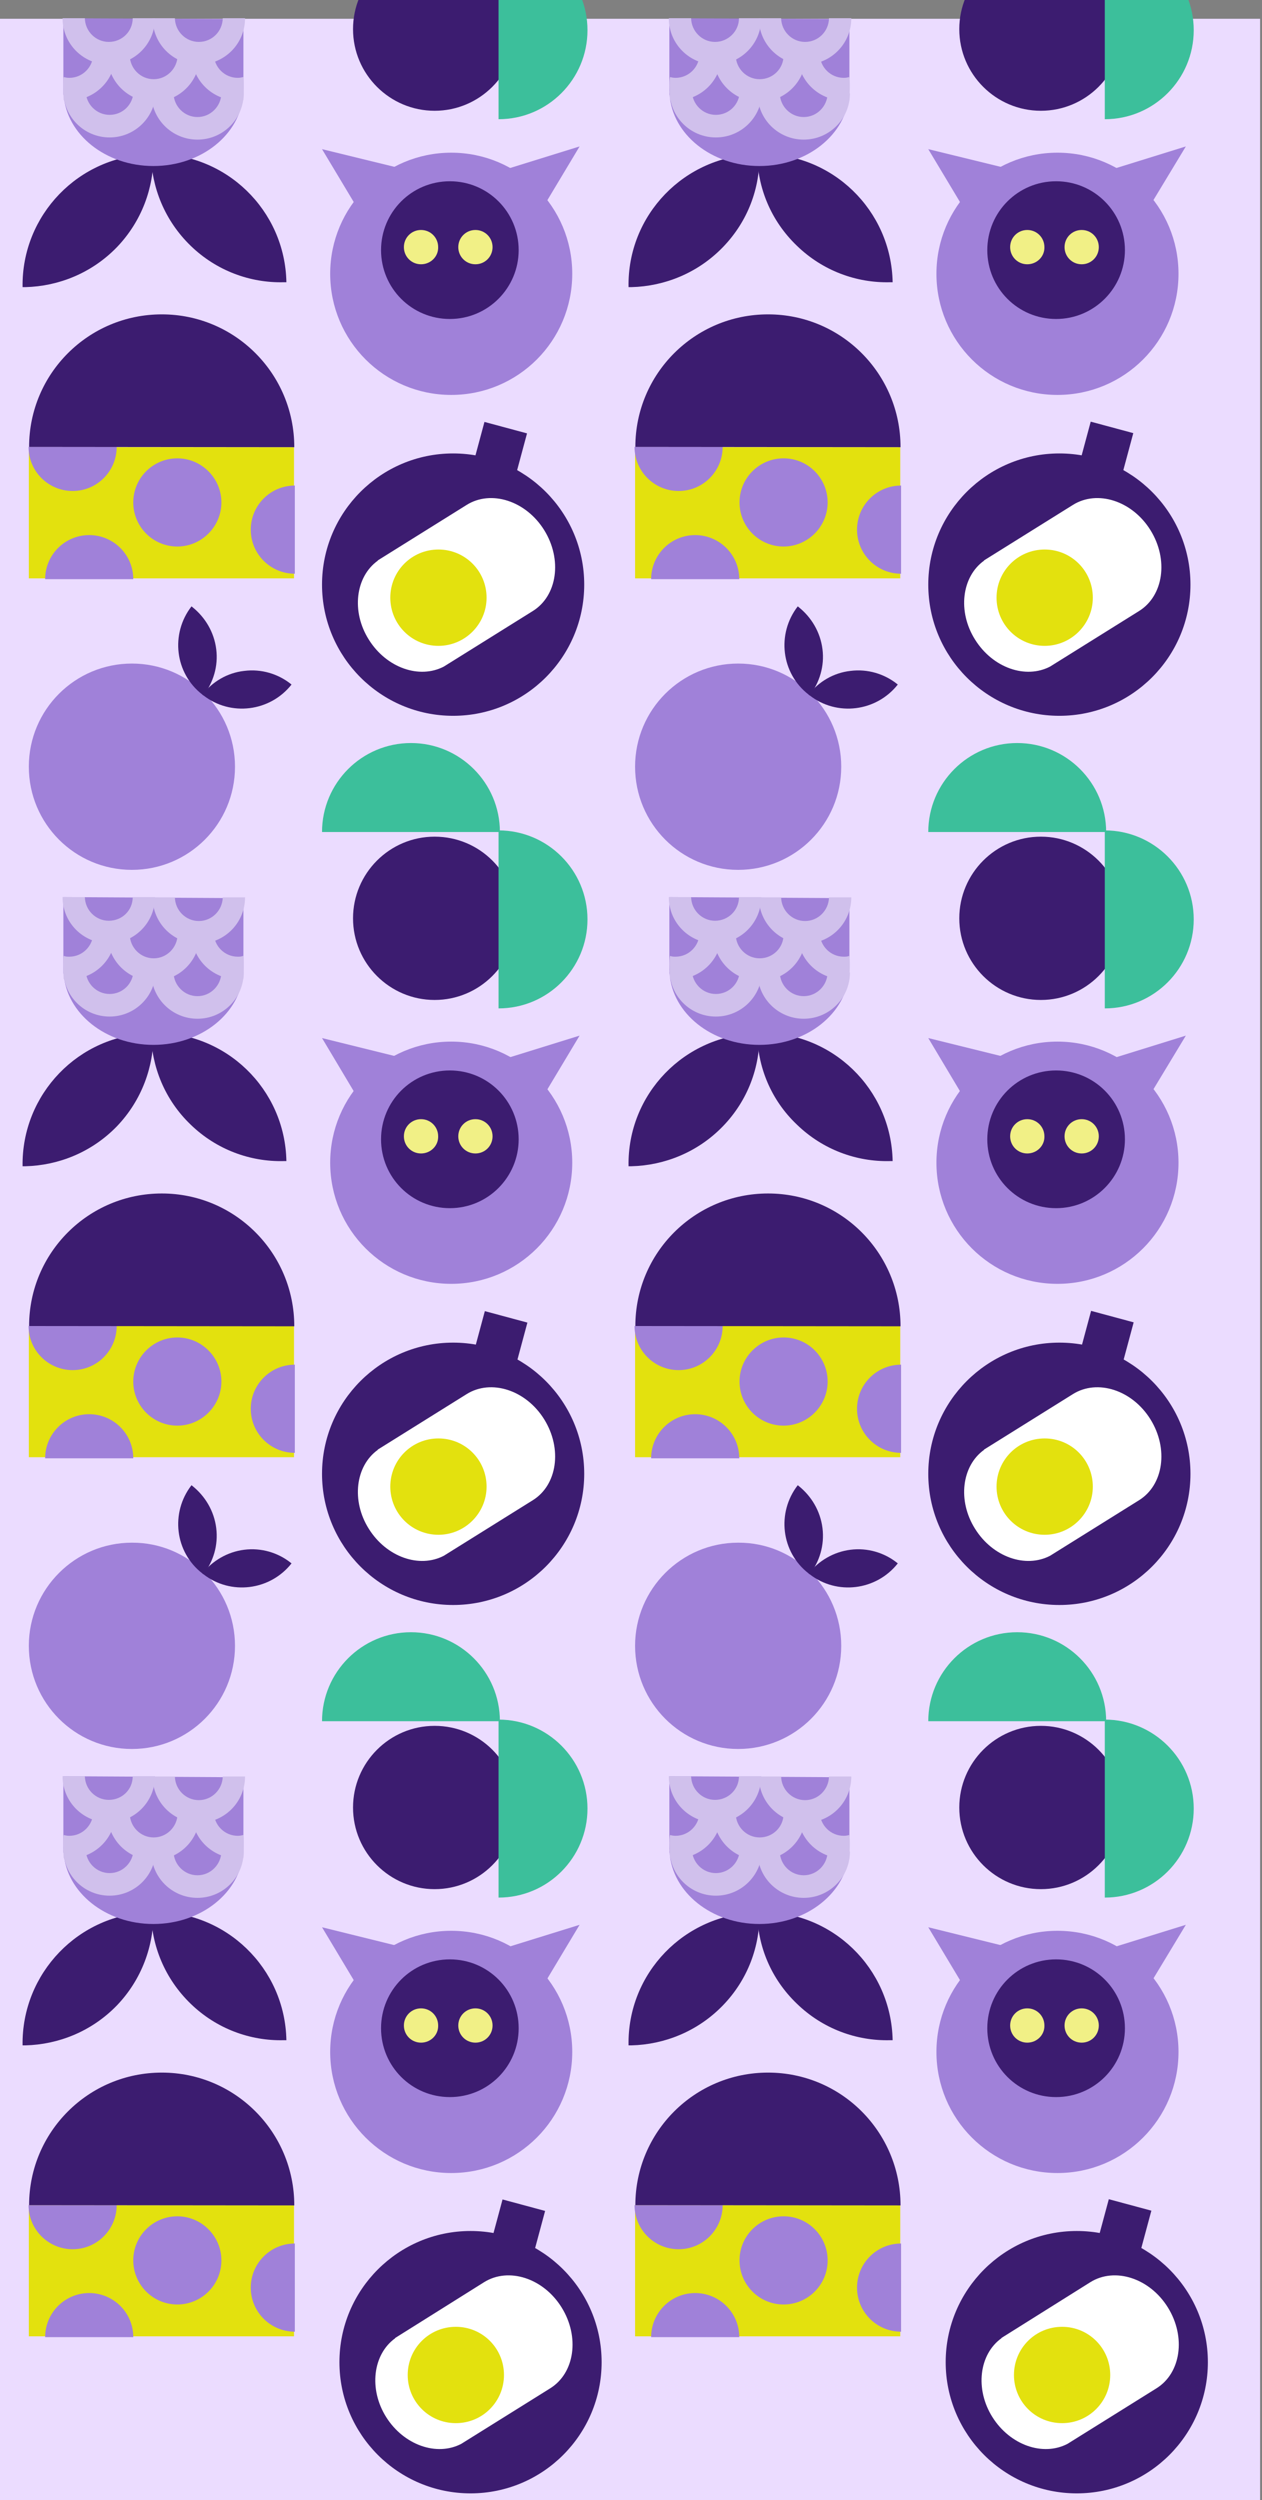 <?xml version="1.0" encoding="utf-8"?>
<!-- Generator: Adobe Illustrator 27.3.1, SVG Export Plug-In . SVG Version: 6.00 Build 0)  -->
<svg version="1.1" id="Ebene_1" xmlns="http://www.w3.org/2000/svg" xmlns:xlink="http://www.w3.org/1999/xlink" x="0px" y="0px"
	 width="464px" height="918.6px" viewBox="0 0 464 918.6" style="enable-background:new 0 0 464 918.6;" xml:space="preserve">
<rect x="0" y="0" width="464" height="918.6" fill="#808080" stroke="none"/>
<style type="text/css">
	.st0{fill:#EBDCFF;}
	.st1{clip-path:url(#SVGID_00000141446772176085243800000016611626088266665600_);fill:#A081D9;}
	.st2{clip-path:url(#SVGID_00000141446772176085243800000016611626088266665600_);fill:#006B54;}
	.st3{clip-path:url(#SVGID_00000141446772176085243800000016611626088266665600_);fill:#3C1C70;}
	.st4{fill:#E3E10E;}
	.st5{clip-path:url(#SVGID_00000070099651344955671850000009555293450694088121_);fill:#A081D9;}
	.st6{clip-path:url(#SVGID_00000070099651344955671850000009555293450694088121_);fill:#3C1C70;}
	.st7{clip-path:url(#SVGID_00000125584038505445407560000011325337186728685748_);fill:#A081D9;}
	.st8{clip-path:url(#SVGID_00000125584038505445407560000011325337186728685748_);fill:#3C1C70;}
	.st9{clip-path:url(#SVGID_00000124845962783193169470000000720094779866935952_);fill:#A081D9;}
	.st10{clip-path:url(#SVGID_00000124845962783193169470000000720094779866935952_);fill:#3C1C70;}
	.st11{clip-path:url(#SVGID_00000124845962783193169470000000720094779866935952_);fill:#D0C0EC;}
	.st12{clip-path:url(#SVGID_00000124845962783193169470000000720094779866935952_);fill:#006B54;}
	.st13{clip-path:url(#SVGID_00000162333400693292841650000014157222873092289674_);fill:#A081D9;}
	.st14{clip-path:url(#SVGID_00000162333400693292841650000014157222873092289674_);fill:#3C1C70;}
	.st15{clip-path:url(#SVGID_00000035523835936252624400000003059259804504612524_);fill:#A081D9;}
	.st16{clip-path:url(#SVGID_00000035523835936252624400000003059259804504612524_);fill:#3C1C70;}
	.st17{clip-path:url(#SVGID_00000173858975474877030210000002609326774432321458_);fill:#A081D9;}
	.st18{clip-path:url(#SVGID_00000173858975474877030210000002609326774432321458_);fill:#3C1C70;}
	.st19{clip-path:url(#SVGID_00000173858975474877030210000002609326774432321458_);fill:#D0C0EC;}
	.st20{clip-path:url(#SVGID_00000173858975474877030210000002609326774432321458_);fill:#3CBF9B;}
	.st21{clip-path:url(#SVGID_00000173858975474877030210000002609326774432321458_);fill:#FFFFFF;}
	.st22{clip-path:url(#SVGID_00000173858975474877030210000002609326774432321458_);fill:#E3E10E;}
	.st23{fill:#3C1C70;}
	.st24{clip-path:url(#SVGID_00000108287705866629038090000005505654652739878802_);fill:#3C1C70;}
	.st25{clip-path:url(#SVGID_00000108287705866629038090000005505654652739878802_);fill:#FFFFFF;}
	.st26{clip-path:url(#SVGID_00000108287705866629038090000005505654652739878802_);fill:#E3E10E;}
	.st27{fill:#A081D9;}
	.st28{clip-path:url(#SVGID_00000144320575917503540150000015897201395213416871_);fill:#A081D9;}
	.st29{clip-path:url(#SVGID_00000144320575917503540150000015897201395213416871_);fill:#3C1C70;}
	.st30{clip-path:url(#SVGID_00000144320575917503540150000015897201395213416871_);fill:#F1F086;}
	.st31{clip-path:url(#SVGID_00000137115025117839603550000000111993458762485915_);fill:#A081D9;}
	.st32{clip-path:url(#SVGID_00000137115025117839603550000000111993458762485915_);fill:#3C1C70;}
	.st33{clip-path:url(#SVGID_00000137115025117839603550000000111993458762485915_);fill:#F1F086;}
	.st34{clip-path:url(#SVGID_00000057843404532986052530000012945820004436986299_);fill:#A081D9;}
	.st35{clip-path:url(#SVGID_00000057843404532986052530000012945820004436986299_);fill:#3C1C70;}
	.st36{clip-path:url(#SVGID_00000057843404532986052530000012945820004436986299_);fill:#F1F086;}
	.st37{clip-path:url(#SVGID_00000057843404532986052530000012945820004436986299_);fill:#FFFFFF;}
	.st38{clip-path:url(#SVGID_00000057843404532986052530000012945820004436986299_);fill:#E3E10E;}
	.st39{clip-path:url(#SVGID_00000142144792570020818610000012363500199609908399_);fill:#3C1C70;}
	.st40{clip-path:url(#SVGID_00000142144792570020818610000012363500199609908399_);fill:#3CBF9B;}
	.st41{clip-path:url(#SVGID_00000142144792570020818610000012363500199609908399_);fill:#FFFFFF;}
	.st42{clip-path:url(#SVGID_00000142144792570020818610000012363500199609908399_);fill:#E3E10E;}
	.st43{clip-path:url(#SVGID_00000132055109849377401880000014563907778398295480_);fill:#3C1C70;}
	.st44{clip-path:url(#SVGID_00000132055109849377401880000014563907778398295480_);fill:#FFFFFF;}
	.st45{clip-path:url(#SVGID_00000132055109849377401880000014563907778398295480_);fill:#E3E10E;}
	.st46{clip-path:url(#SVGID_00000108994492528321818710000001380164192888126609_);fill:#A081D9;}
	.st47{clip-path:url(#SVGID_00000108994492528321818710000001380164192888126609_);fill:#3C1C70;}
	.st48{clip-path:url(#SVGID_00000108994492528321818710000001380164192888126609_);fill:#F1F086;}
	.st49{clip-path:url(#SVGID_00000059273247837586929470000012471416265425378187_);fill:#A081D9;}
	.st50{clip-path:url(#SVGID_00000059273247837586929470000012471416265425378187_);fill:#3C1C70;}
	.st51{clip-path:url(#SVGID_00000059273247837586929470000012471416265425378187_);fill:#F1F086;}
	.st52{clip-path:url(#SVGID_00000056386308592219074460000011887063712609501597_);fill:#A081D9;}
	.st53{clip-path:url(#SVGID_00000056386308592219074460000011887063712609501597_);fill:#3C1C70;}
	.st54{clip-path:url(#SVGID_00000056386308592219074460000011887063712609501597_);fill:#F1F086;}
	.st55{clip-path:url(#SVGID_00000056386308592219074460000011887063712609501597_);fill:#FFFFFF;}
	.st56{clip-path:url(#SVGID_00000056386308592219074460000011887063712609501597_);fill:#E3E10E;}
</style>
<rect x="-0.7" y="6.9" class="st0" width="464" height="914.6"/>
<g>
	<defs>
		<rect id="SVGID_1_" x="-0.7" y="-53.7" width="464" height="975.2"/>
	</defs>
	<clipPath id="SVGID_00000134968832749507944050000013567553626018526896_">
		<use xlink:href="#SVGID_1_"  style="overflow:visible;"/>
	</clipPath>
	<path style="clip-path:url(#SVGID_00000134968832749507944050000013567553626018526896_);fill:#A081D9;" d="M86.4,281.7
		c0,21-17,37.9-37.9,37.9c-21,0-37.9-17-37.9-37.9c0-21,17-37.9,37.9-37.9C69.4,243.8,86.4,260.7,86.4,281.7"/>
	<path style="clip-path:url(#SVGID_00000134968832749507944050000013567553626018526896_);fill:#006B54;" d="M70.4,222.8
		C70.4,222.8,70.4,222.8,70.4,222.8c0.1,0.1,0.2,0.2,0.4,0.3L70.4,222.8z"/>
	<path style="clip-path:url(#SVGID_00000134968832749507944050000013567553626018526896_);fill:#3C1C70;" d="M79.5,238.5
		c-0.8-6.3-4.1-11.7-8.7-15.4l0,0c-0.1-0.1-0.2-0.2-0.4-0.3c-7.8,10.1-6.1,24.6,4,32.4c0.1,0.1,0.2,0.2,0.4,0.3
		C78.4,250.8,80.3,244.8,79.5,238.5z"/>
	<path style="clip-path:url(#SVGID_00000134968832749507944050000013567553626018526896_);fill:#3C1C70;" d="M89.8,246.5
		c6.3-0.8,12.4,1.1,17,4.7l0,0c0.1,0.1,0.2,0.2,0.4,0.3c-7.9,10-22.4,11.8-32.4,4c-0.1-0.1-0.2-0.2-0.4-0.3
		C78.1,250.5,83.5,247.2,89.8,246.5z"/>
	<path style="clip-path:url(#SVGID_00000134968832749507944050000013567553626018526896_);fill:#A081D9;" d="M86.4,604.7
		c0,21-17,37.9-37.9,37.9c-21,0-37.9-17-37.9-37.9s17-37.9,37.9-37.9C69.4,566.7,86.4,583.7,86.4,604.7"/>
	<path style="clip-path:url(#SVGID_00000134968832749507944050000013567553626018526896_);fill:#006B54;" d="M70.4,545.8
		C70.4,545.8,70.4,545.8,70.4,545.8c0.1,0.1,0.2,0.2,0.4,0.3L70.4,545.8z"/>
	<path style="clip-path:url(#SVGID_00000134968832749507944050000013567553626018526896_);fill:#3C1C70;" d="M79.5,561.4
		c-0.8-6.3-4.1-11.7-8.7-15.4l0,0c-0.1-0.1-0.2-0.2-0.4-0.3c-7.8,10.1-6.1,24.6,4,32.4c0.1,0.1,0.2,0.2,0.4,0.3
		C78.4,573.8,80.3,567.8,79.5,561.4z"/>
	<path style="clip-path:url(#SVGID_00000134968832749507944050000013567553626018526896_);fill:#3C1C70;" d="M89.8,569.4
		c6.3-0.8,12.4,1.1,17,4.7l0,0c0.1,0.1,0.2,0.2,0.4,0.3c-7.9,10-22.4,11.8-32.4,4c-0.1-0.1-0.2-0.2-0.4-0.3
		C78.1,573.5,83.5,570.2,89.8,569.4z"/>
</g>
<rect x="10.6" y="164.3" class="st4" width="97.5" height="48.2"/>
<g>
	<defs>
		<rect id="SVGID_00000131356695284305875310000008809189914529025158_" x="-0.7" y="-53.7" width="464" height="975.2"/>
	</defs>
	<clipPath id="SVGID_00000121255160600773339810000007549201388946576043_">
		<use xlink:href="#SVGID_00000131356695284305875310000008809189914529025158_"  style="overflow:visible;"/>
	</clipPath>
	<path style="clip-path:url(#SVGID_00000121255160600773339810000007549201388946576043_);fill:#A081D9;" d="M65.2,200.8L65.2,200.8
		c-9,0-16.2-7.3-16.2-16.2c0-9,7.3-16.2,16.2-16.2s16.2,7.3,16.2,16.2C81.4,193.5,74.1,200.8,65.2,200.8"/>
	<path style="clip-path:url(#SVGID_00000121255160600773339810000007549201388946576043_);fill:#A081D9;" d="M16.6,212.8L16.6,212.8
		c0-8.9,7.2-16.2,16.2-16.2c8.9,0,16.2,7.2,16.2,16.2"/>
	<path style="clip-path:url(#SVGID_00000121255160600773339810000007549201388946576043_);fill:#A081D9;" d="M42.9,164.2L42.9,164.2
		c0,8.9-7.2,16.2-16.2,16.2c-8.9,0-16.2-7.2-16.2-16.2"/>
	<path style="clip-path:url(#SVGID_00000121255160600773339810000007549201388946576043_);fill:#A081D9;" d="M108.4,210.8
		L108.4,210.8c-8.9,0-16.2-7.2-16.2-16.2c0-8.9,7.2-16.2,16.2-16.2"/>
	<path style="clip-path:url(#SVGID_00000121255160600773339810000007549201388946576043_);fill:#3C1C70;" d="M10.7,164.2L10.7,164.2
		c0-26.9,21.8-48.7,48.8-48.7c26.9,0,48.7,21.8,48.7,48.8"/>
</g>
<rect x="10.6" y="810.2" class="st4" width="97.5" height="48.2"/>
<g>
	<defs>
		<rect id="SVGID_00000075136350841040264090000014069821398824466331_" x="-0.7" y="-53.7" width="464" height="975.2"/>
	</defs>
	<clipPath id="SVGID_00000063618062427208473610000008512461219863664799_">
		<use xlink:href="#SVGID_00000075136350841040264090000014069821398824466331_"  style="overflow:visible;"/>
	</clipPath>
	<path style="clip-path:url(#SVGID_00000063618062427208473610000008512461219863664799_);fill:#A081D9;" d="M65.2,846.7L65.2,846.7
		c-9,0-16.2-7.3-16.2-16.2c0-9,7.3-16.2,16.2-16.2s16.2,7.3,16.2,16.2C81.4,839.5,74.1,846.7,65.2,846.7"/>
	<path style="clip-path:url(#SVGID_00000063618062427208473610000008512461219863664799_);fill:#A081D9;" d="M16.6,858.7L16.6,858.7
		c0-8.9,7.2-16.2,16.2-16.2c8.9,0,16.2,7.2,16.2,16.2"/>
	<path style="clip-path:url(#SVGID_00000063618062427208473610000008512461219863664799_);fill:#A081D9;" d="M42.9,810.2L42.9,810.2
		c0,8.9-7.2,16.2-16.2,16.2c-8.9,0-16.2-7.2-16.2-16.2"/>
	<path style="clip-path:url(#SVGID_00000063618062427208473610000008512461219863664799_);fill:#A081D9;" d="M108.4,856.7
		L108.4,856.7c-8.9,0-16.2-7.2-16.2-16.2c0-8.9,7.2-16.2,16.2-16.2"/>
	<path style="clip-path:url(#SVGID_00000063618062427208473610000008512461219863664799_);fill:#3C1C70;" d="M10.7,810.2L10.7,810.2
		c0-26.9,21.8-48.7,48.8-48.7c26.9,0,48.7,21.8,48.7,48.8"/>
</g>
<rect x="10.6" y="487.2" class="st4" width="97.5" height="48.2"/>
<g>
	<defs>
		<rect id="SVGID_00000172404888544203130810000015073927823101007261_" x="-0.7" y="-53.7" width="464" height="975.2"/>
	</defs>
	<clipPath id="SVGID_00000088813207704309017910000008792470004038138814_">
		<use xlink:href="#SVGID_00000172404888544203130810000015073927823101007261_"  style="overflow:visible;"/>
	</clipPath>
	<path style="clip-path:url(#SVGID_00000088813207704309017910000008792470004038138814_);fill:#A081D9;" d="M65.2,523.8L65.2,523.8
		c-9,0-16.2-7.3-16.2-16.2s7.3-16.2,16.2-16.2s16.2,7.3,16.2,16.2S74.1,523.8,65.2,523.8"/>
	<path style="clip-path:url(#SVGID_00000088813207704309017910000008792470004038138814_);fill:#A081D9;" d="M16.6,535.8L16.6,535.8
		c0-8.9,7.2-16.2,16.2-16.2c8.9,0,16.2,7.2,16.2,16.2"/>
	<path style="clip-path:url(#SVGID_00000088813207704309017910000008792470004038138814_);fill:#A081D9;" d="M42.9,487.2L42.9,487.2
		c0,8.9-7.2,16.2-16.2,16.2c-8.9,0-16.2-7.2-16.2-16.2"/>
	<path style="clip-path:url(#SVGID_00000088813207704309017910000008792470004038138814_);fill:#A081D9;" d="M108.4,533.8
		L108.4,533.8c-8.9,0-16.2-7.2-16.2-16.2c0-8.9,7.2-16.2,16.2-16.2"/>
	<path style="clip-path:url(#SVGID_00000088813207704309017910000008792470004038138814_);fill:#3C1C70;" d="M10.7,487.2L10.7,487.2
		c0-26.9,21.8-48.7,48.8-48.7c26.9,0,48.7,21.8,48.7,48.8"/>
	<path style="clip-path:url(#SVGID_00000088813207704309017910000008792470004038138814_);fill:#3C1C70;" d="M70.1,90.3
		c9.5,9.2,21.9,13.7,34.2,13.4h0c0.3,0,0.6,0,1,0c-0.5-26.5-22.3-47.6-48.8-47.1c-0.3,0-0.6,0-1,0C55.7,68.9,60.6,81.1,70.1,90.3z"
		/>
	<path style="clip-path:url(#SVGID_00000088813207704309017910000008792470004038138814_);fill:#3C1C70;" d="M43,90.8
		c-9.2,9.5-21.4,14.4-33.7,14.7h0c-0.3,0-0.6,0-1,0C7.9,79,29,57.2,55.4,56.7c0.3,0,0.6,0,1,0C56.6,69,52.1,81.3,43,90.8z"/>
	<path style="clip-path:url(#SVGID_00000088813207704309017910000008792470004038138814_);fill:#A081D9;" d="M23.3,6.7v28.1h0.1
		c1,14.6,15.4,26.2,33,26.2c17.6,0,32-11.6,33-26.2h0.1V7"/>
	<path style="clip-path:url(#SVGID_00000088813207704309017910000008792470004038138814_);fill:#D0C0EC;" d="M40,15.4
		c-4.8,0-8.7-3.9-8.8-8.7l-8.2,0c0,9.4,7.6,17,17,17c9.4,0,17-7.6,17-17l-8.2,0C48.8,11.5,44.9,15.4,40,15.4"/>
	<path style="clip-path:url(#SVGID_00000088813207704309017910000008792470004038138814_);fill:#D0C0EC;" d="M73.1,15.4
		c-4.8,0-8.7-3.9-8.8-8.7l-8.2,0c0,9.4,7.6,17,17,17c9.4,0,17-7.6,17-17l-8.2,0C81.8,11.6,77.9,15.4,73.1,15.4"/>
	<path style="clip-path:url(#SVGID_00000088813207704309017910000008792470004038138814_);fill:#D0C0EC;" d="M56.5,29.1
		c-4.8,0-8.7-3.9-8.8-8.7l-8.2,0c0,9.4,7.6,17,17,17c9.4,0,17-7.6,17-17l-8.2,0C65.2,25.2,61.3,29.1,56.5,29.1"/>
	<path style="clip-path:url(#SVGID_00000088813207704309017910000008792470004038138814_);fill:#D0C0EC;" d="M72.6,43
		c-4.8,0-8.7-3.9-8.8-8.7l-8.2,0c0,9.4,7.6,17,17,17c9.4,0,17-7.6,17-17l-8.2,0C81.3,39.1,77.4,43,72.6,43"/>
	<path style="clip-path:url(#SVGID_00000088813207704309017910000008792470004038138814_);fill:#D0C0EC;" d="M40.3,42.2
		c-4.8,0-8.7-3.9-8.8-8.7l-8.2,0c0,9.4,7.6,17,17,17c9.4,0,17-7.6,17-17l-8.2,0C49,38.4,45.1,42.2,40.3,42.2"/>
	<path style="clip-path:url(#SVGID_00000088813207704309017910000008792470004038138814_);fill:#D0C0EC;" d="M87.4,28.6
		c-4.8,0-8.7-3.9-8.8-8.7l-8.2,0c0,9.4,7.6,17,17,17c0.7,0,1.4,0,2.1-0.1c0,0,0.4-7.8-0.1-8.5C88.7,28.5,88.1,28.6,87.4,28.6"/>
	<path style="clip-path:url(#SVGID_00000088813207704309017910000008792470004038138814_);fill:#D0C0EC;" d="M25.5,28.6
		c4.8,0,8.7-3.9,8.8-8.7l8.2,0c0,9.4-7.6,17-17,17c-0.7,0-1.4,0-2.1-0.1c0,0-0.4-7.8,0.1-8.5C24.1,28.5,24.8,28.6,25.5,28.6"/>
	<path style="clip-path:url(#SVGID_00000088813207704309017910000008792470004038138814_);fill:#3C1C70;" d="M70.1,736.2
		c9.5,9.2,21.9,13.7,34.2,13.4h0c0.3,0,0.6,0,1,0c-0.5-26.5-22.3-47.6-48.8-47.1c-0.3,0-0.6,0-1,0C55.7,714.9,60.6,727,70.1,736.2z"
		/>
	<path style="clip-path:url(#SVGID_00000088813207704309017910000008792470004038138814_);fill:#3C1C70;" d="M43,736.8
		c-9.2,9.5-21.4,14.4-33.7,14.7h0c-0.3,0-0.6,0-1,0C7.9,725,29,703.1,55.4,702.6c0.3,0,0.6,0,1,0C56.6,714.9,52.1,727.3,43,736.8z"
		/>
	<path style="clip-path:url(#SVGID_00000088813207704309017910000008792470004038138814_);fill:#A081D9;" d="M23.3,652.6v28.1h0.1
		c1,14.6,15.4,26.2,33,26.2c17.6,0,32-11.6,33-26.2h0.1V653"/>
	<path style="clip-path:url(#SVGID_00000088813207704309017910000008792470004038138814_);fill:#D0C0EC;" d="M40,661.3
		c-4.8,0-8.7-3.9-8.8-8.7l-8.2,0c0,9.4,7.6,17,17,17c9.4,0,17-7.6,17-17l-8.2,0C48.8,657.5,44.9,661.3,40,661.3"/>
	<path style="clip-path:url(#SVGID_00000088813207704309017910000008792470004038138814_);fill:#D0C0EC;" d="M73.1,661.4
		c-4.8,0-8.7-3.9-8.8-8.7l-8.2,0c0,9.4,7.6,17,17,17c9.4,0,17-7.6,17-17l-8.2,0C81.8,657.5,77.9,661.4,73.1,661.4"/>
	<path style="clip-path:url(#SVGID_00000088813207704309017910000008792470004038138814_);fill:#D0C0EC;" d="M56.5,675.1
		c-4.8,0-8.7-3.9-8.8-8.7l-8.2,0c0,9.4,7.6,17,17,17c9.4,0,17-7.6,17-17l-8.2,0C65.2,671.2,61.3,675.1,56.5,675.1"/>
	<path style="clip-path:url(#SVGID_00000088813207704309017910000008792470004038138814_);fill:#D0C0EC;" d="M72.6,689
		c-4.8,0-8.7-3.9-8.8-8.7l-8.2,0c0,9.4,7.6,17,17,17c9.4,0,17-7.6,17-17l-8.2,0C81.3,685.1,77.4,689,72.6,689"/>
	<path style="clip-path:url(#SVGID_00000088813207704309017910000008792470004038138814_);fill:#D0C0EC;" d="M40.3,688.2
		c-4.8,0-8.7-3.9-8.8-8.7l-8.2,0c0,9.4,7.6,17,17,17c9.4,0,17-7.6,17-17l-8.2,0C49,684.3,45.1,688.2,40.3,688.2"/>
	<path style="clip-path:url(#SVGID_00000088813207704309017910000008792470004038138814_);fill:#D0C0EC;" d="M87.4,674.5
		c-4.8,0-8.7-3.9-8.8-8.7l-8.2,0c0,9.4,7.6,17,17,17c0.7,0,1.4,0,2.1-0.1c0,0,0.4-7.8-0.1-8.5C88.7,674.4,88.1,674.5,87.4,674.5"/>
	<path style="clip-path:url(#SVGID_00000088813207704309017910000008792470004038138814_);fill:#D0C0EC;" d="M25.5,674.5
		c4.8,0,8.7-3.9,8.8-8.7l8.2,0c0,9.4-7.6,17-17,17c-0.7,0-1.4,0-2.1-0.1c0,0-0.4-7.8,0.1-8.5C24.1,674.4,24.8,674.5,25.5,674.5"/>
	<path style="clip-path:url(#SVGID_00000088813207704309017910000008792470004038138814_);fill:#3C1C70;" d="M70.1,413.2
		c9.5,9.2,21.9,13.7,34.2,13.4h0c0.3,0,0.6,0,1,0c-0.5-26.5-22.3-47.6-48.8-47.1c-0.3,0-0.6,0-1,0C55.7,391.9,60.6,404.1,70.1,413.2
		z"/>
	<path style="clip-path:url(#SVGID_00000088813207704309017910000008792470004038138814_);fill:#3C1C70;" d="M43,413.8
		c-9.2,9.5-21.4,14.4-33.7,14.7h0c-0.3,0-0.6,0-1,0C7.9,402,29,380.1,55.4,379.7c0.3,0,0.6,0,1,0C56.6,391.9,52.1,404.3,43,413.8z"
		/>
	<path style="clip-path:url(#SVGID_00000088813207704309017910000008792470004038138814_);fill:#A081D9;" d="M23.3,329.6v28.1h0.1
		c1,14.6,15.4,26.2,33,26.2c17.6,0,32-11.6,33-26.2h0.1V330"/>
	<path style="clip-path:url(#SVGID_00000088813207704309017910000008792470004038138814_);fill:#D0C0EC;" d="M40,338.3
		c-4.8,0-8.7-3.9-8.8-8.7l-8.2,0c0,9.4,7.6,17,17,17c9.4,0,17-7.6,17-17l-8.2,0C48.8,334.5,44.9,338.3,40,338.3"/>
	<path style="clip-path:url(#SVGID_00000088813207704309017910000008792470004038138814_);fill:#D0C0EC;" d="M73.1,338.4
		c-4.8,0-8.7-3.9-8.8-8.7l-8.2,0c0,9.4,7.6,17,17,17c9.4,0,17-7.6,17-17l-8.2,0C81.8,334.5,77.9,338.4,73.1,338.4"/>
	<path style="clip-path:url(#SVGID_00000088813207704309017910000008792470004038138814_);fill:#D0C0EC;" d="M56.5,352.1
		c-4.8,0-8.7-3.9-8.8-8.7l-8.2,0c0,9.4,7.6,17,17,17c9.4,0,17-7.6,17-17l-8.2,0C65.2,348.2,61.3,352.1,56.5,352.1"/>
	<path style="clip-path:url(#SVGID_00000088813207704309017910000008792470004038138814_);fill:#D0C0EC;" d="M72.6,366
		c-4.8,0-8.7-3.9-8.8-8.7l-8.2,0c0,9.4,7.6,17,17,17c9.4,0,17-7.6,17-17l-8.2,0C81.3,362.1,77.4,366,72.6,366"/>
	<path style="clip-path:url(#SVGID_00000088813207704309017910000008792470004038138814_);fill:#D0C0EC;" d="M40.3,365.2
		c-4.8,0-8.7-3.9-8.8-8.7l-8.2,0c0,9.4,7.6,17,17,17c9.4,0,17-7.6,17-17l-8.2,0C49,361.4,45.1,365.2,40.3,365.2"/>
	<path style="clip-path:url(#SVGID_00000088813207704309017910000008792470004038138814_);fill:#D0C0EC;" d="M87.4,351.5
		c-4.8,0-8.7-3.9-8.8-8.7l-8.2,0c0,9.4,7.6,17,17,17c0.7,0,1.4,0,2.1-0.1c0,0,0.4-7.8-0.1-8.5C88.7,351.5,88.1,351.5,87.4,351.5"/>
	<path style="clip-path:url(#SVGID_00000088813207704309017910000008792470004038138814_);fill:#D0C0EC;" d="M25.5,351.5
		c4.8,0,8.7-3.9,8.8-8.7l8.2,0c0,9.4-7.6,17-17,17c-0.7,0-1.4,0-2.1-0.1c0,0-0.4-7.8,0.1-8.5C24.1,351.5,24.8,351.5,25.5,351.5"/>
	<path style="clip-path:url(#SVGID_00000088813207704309017910000008792470004038138814_);fill:#A081D9;" d="M309.3,281.7
		c0,21-17,37.9-37.9,37.9c-21,0-37.9-17-37.9-37.9c0-21,17-37.9,37.9-37.9C292.3,243.8,309.3,260.7,309.3,281.7"/>
	<path style="clip-path:url(#SVGID_00000088813207704309017910000008792470004038138814_);fill:#006B54;" d="M293.3,222.8
		C293.3,222.8,293.3,222.8,293.3,222.8c0.1,0.1,0.2,0.2,0.4,0.3L293.3,222.8z"/>
	<path style="clip-path:url(#SVGID_00000088813207704309017910000008792470004038138814_);fill:#3C1C70;" d="M302.4,238.5
		c-0.8-6.3-4.1-11.7-8.7-15.4l0,0c-0.1-0.1-0.2-0.2-0.4-0.3c-7.8,10.1-6.1,24.6,4,32.4c0.1,0.1,0.2,0.2,0.4,0.3
		C301.3,250.8,303.2,244.8,302.4,238.5z"/>
	<path style="clip-path:url(#SVGID_00000088813207704309017910000008792470004038138814_);fill:#3C1C70;" d="M312.7,246.5
		c6.3-0.8,12.4,1.1,17,4.7l0,0c0.1,0.1,0.2,0.2,0.4,0.3c-7.9,10-22.4,11.8-32.4,4c-0.1-0.1-0.2-0.2-0.4-0.3
		C301,250.5,306.4,247.2,312.7,246.5z"/>
	<path style="clip-path:url(#SVGID_00000088813207704309017910000008792470004038138814_);fill:#A081D9;" d="M309.3,604.7
		c0,21-17,37.9-37.9,37.9c-21,0-37.9-17-37.9-37.9s17-37.9,37.9-37.9C292.3,566.7,309.3,583.7,309.3,604.7"/>
	<path style="clip-path:url(#SVGID_00000088813207704309017910000008792470004038138814_);fill:#006B54;" d="M293.3,545.8
		C293.3,545.8,293.3,545.8,293.3,545.8c0.1,0.1,0.2,0.2,0.4,0.3L293.3,545.8z"/>
	<path style="clip-path:url(#SVGID_00000088813207704309017910000008792470004038138814_);fill:#3C1C70;" d="M302.4,561.4
		c-0.8-6.3-4.1-11.7-8.7-15.4l0,0c-0.1-0.1-0.2-0.2-0.4-0.3c-7.8,10.1-6.1,24.6,4,32.4c0.1,0.1,0.2,0.2,0.4,0.3
		C301.3,573.8,303.2,567.8,302.4,561.4z"/>
	<path style="clip-path:url(#SVGID_00000088813207704309017910000008792470004038138814_);fill:#3C1C70;" d="M312.7,569.4
		c6.3-0.8,12.4,1.1,17,4.7l0,0c0.1,0.1,0.2,0.2,0.4,0.3c-7.9,10-22.4,11.8-32.4,4c-0.1-0.1-0.2-0.2-0.4-0.3
		C301,573.5,306.4,570.2,312.7,569.4z"/>
</g>
<rect x="233.5" y="164.3" class="st4" width="97.5" height="48.2"/>
<g>
	<defs>
		<rect id="SVGID_00000061440160070176042090000011644709505436345224_" x="-0.7" y="-53.7" width="464" height="975.2"/>
	</defs>
	<clipPath id="SVGID_00000162326618438035164160000011167755088984835725_">
		<use xlink:href="#SVGID_00000061440160070176042090000011644709505436345224_"  style="overflow:visible;"/>
	</clipPath>
	<path style="clip-path:url(#SVGID_00000162326618438035164160000011167755088984835725_);fill:#A081D9;" d="M288.1,200.8
		L288.1,200.8c-9,0-16.2-7.3-16.2-16.2c0-9,7.3-16.2,16.2-16.2c9,0,16.2,7.3,16.2,16.2C304.3,193.5,297,200.8,288.1,200.8"/>
	<path style="clip-path:url(#SVGID_00000162326618438035164160000011167755088984835725_);fill:#A081D9;" d="M239.4,212.8
		L239.4,212.8c0-8.9,7.2-16.2,16.2-16.2c8.9,0,16.2,7.2,16.2,16.2"/>
	<path style="clip-path:url(#SVGID_00000162326618438035164160000011167755088984835725_);fill:#A081D9;" d="M265.7,164.2
		L265.7,164.2c0,8.9-7.2,16.2-16.2,16.2c-8.9,0-16.2-7.2-16.2-16.2"/>
	<path style="clip-path:url(#SVGID_00000162326618438035164160000011167755088984835725_);fill:#A081D9;" d="M331.3,210.8
		L331.3,210.8c-8.9,0-16.2-7.2-16.2-16.2c0-8.9,7.2-16.2,16.2-16.2"/>
	<path style="clip-path:url(#SVGID_00000162326618438035164160000011167755088984835725_);fill:#3C1C70;" d="M233.6,164.2
		L233.6,164.2c0-26.9,21.8-48.7,48.8-48.7c26.9,0,48.7,21.8,48.7,48.8"/>
</g>
<rect x="233.5" y="810.2" class="st4" width="97.5" height="48.2"/>
<g>
	<defs>
		<rect id="SVGID_00000071542416265837018730000008823798790534524575_" x="-0.7" y="-53.7" width="464" height="975.2"/>
	</defs>
	<clipPath id="SVGID_00000160150681448208787150000013249158634216799160_">
		<use xlink:href="#SVGID_00000071542416265837018730000008823798790534524575_"  style="overflow:visible;"/>
	</clipPath>
	<path style="clip-path:url(#SVGID_00000160150681448208787150000013249158634216799160_);fill:#A081D9;" d="M288.1,846.7
		L288.1,846.7c-9,0-16.2-7.3-16.2-16.2c0-9,7.3-16.2,16.2-16.2c9,0,16.2,7.3,16.2,16.2C304.3,839.5,297,846.7,288.1,846.7"/>
	<path style="clip-path:url(#SVGID_00000160150681448208787150000013249158634216799160_);fill:#A081D9;" d="M239.4,858.7
		L239.4,858.7c0-8.9,7.2-16.2,16.2-16.2c8.9,0,16.2,7.2,16.2,16.2"/>
	<path style="clip-path:url(#SVGID_00000160150681448208787150000013249158634216799160_);fill:#A081D9;" d="M265.7,810.2
		L265.7,810.2c0,8.9-7.2,16.2-16.2,16.2c-8.9,0-16.2-7.2-16.2-16.2"/>
	<path style="clip-path:url(#SVGID_00000160150681448208787150000013249158634216799160_);fill:#A081D9;" d="M331.3,856.7
		L331.3,856.7c-8.9,0-16.2-7.2-16.2-16.2c0-8.9,7.2-16.2,16.2-16.2"/>
	<path style="clip-path:url(#SVGID_00000160150681448208787150000013249158634216799160_);fill:#3C1C70;" d="M233.6,810.2
		L233.6,810.2c0-26.9,21.8-48.7,48.8-48.7c26.9,0,48.7,21.8,48.7,48.8"/>
</g>
<rect x="233.5" y="487.2" class="st4" width="97.5" height="48.2"/>
<g>
	<defs>
		<rect id="SVGID_00000151545385490563963360000006348132970157557925_" x="-0.7" y="-53.7" width="464" height="975.2"/>
	</defs>
	<clipPath id="SVGID_00000132792651604318210900000010071831857471327913_">
		<use xlink:href="#SVGID_00000151545385490563963360000006348132970157557925_"  style="overflow:visible;"/>
	</clipPath>
	<path style="clip-path:url(#SVGID_00000132792651604318210900000010071831857471327913_);fill:#A081D9;" d="M288.1,523.8
		L288.1,523.8c-9,0-16.2-7.3-16.2-16.2s7.3-16.2,16.2-16.2c9,0,16.2,7.3,16.2,16.2S297,523.8,288.1,523.8"/>
	<path style="clip-path:url(#SVGID_00000132792651604318210900000010071831857471327913_);fill:#A081D9;" d="M239.4,535.8
		L239.4,535.8c0-8.9,7.2-16.2,16.2-16.2c8.9,0,16.2,7.2,16.2,16.2"/>
	<path style="clip-path:url(#SVGID_00000132792651604318210900000010071831857471327913_);fill:#A081D9;" d="M265.7,487.2
		L265.7,487.2c0,8.9-7.2,16.2-16.2,16.2c-8.9,0-16.2-7.2-16.2-16.2"/>
	<path style="clip-path:url(#SVGID_00000132792651604318210900000010071831857471327913_);fill:#A081D9;" d="M331.3,533.8
		L331.3,533.8c-8.9,0-16.2-7.2-16.2-16.2c0-8.9,7.2-16.2,16.2-16.2"/>
	<path style="clip-path:url(#SVGID_00000132792651604318210900000010071831857471327913_);fill:#3C1C70;" d="M233.6,487.2
		L233.6,487.2c0-26.9,21.8-48.7,48.8-48.7c26.9,0,48.7,21.8,48.7,48.8"/>
	<path style="clip-path:url(#SVGID_00000132792651604318210900000010071831857471327913_);fill:#3C1C70;" d="M293,90.3
		c9.5,9.2,21.9,13.7,34.2,13.4h0c0.3,0,0.6,0,1,0c-0.5-26.5-22.3-47.6-48.8-47.1c-0.3,0-0.6,0-1,0C278.5,68.9,283.4,81.1,293,90.3z"
		/>
	<path style="clip-path:url(#SVGID_00000132792651604318210900000010071831857471327913_);fill:#3C1C70;" d="M265.8,90.8
		c-9.2,9.5-21.4,14.4-33.7,14.7h0c-0.3,0-0.6,0-1,0c-0.5-26.5,20.6-48.3,47.1-48.8c0.3,0,0.6,0,1,0C279.5,69,275,81.3,265.8,90.8z"
		/>
	<path style="clip-path:url(#SVGID_00000132792651604318210900000010071831857471327913_);fill:#A081D9;" d="M246.1,6.7v28.1h0.1
		c1,14.6,15.4,26.2,33,26.2c17.6,0,32-11.6,33-26.2h0.1V7"/>
	<path style="clip-path:url(#SVGID_00000132792651604318210900000010071831857471327913_);fill:#D0C0EC;" d="M262.9,15.4
		c-4.8,0-8.7-3.9-8.8-8.7l-8.2,0c0,9.4,7.6,17,17,17c9.4,0,17-7.6,17-17l-8.2,0C271.7,11.5,267.7,15.4,262.9,15.4"/>
	<path style="clip-path:url(#SVGID_00000132792651604318210900000010071831857471327913_);fill:#D0C0EC;" d="M296,15.4
		c-4.8,0-8.7-3.9-8.8-8.7l-8.2,0c0,9.4,7.6,17,17,17c9.4,0,17-7.6,17-17l-8.2,0C304.7,11.6,300.8,15.4,296,15.4"/>
	<path style="clip-path:url(#SVGID_00000132792651604318210900000010071831857471327913_);fill:#D0C0EC;" d="M279.3,29.1
		c-4.8,0-8.7-3.9-8.8-8.7l-8.2,0c0,9.4,7.6,17,17,17c9.4,0,17-7.6,17-17l-8.2,0C288.1,25.2,284.2,29.1,279.3,29.1"/>
	<path style="clip-path:url(#SVGID_00000132792651604318210900000010071831857471327913_);fill:#D0C0EC;" d="M295.5,43
		c-4.8,0-8.7-3.9-8.8-8.7l-8.2,0c0,9.4,7.6,17,17,17c9.4,0,17-7.6,17-17l-8.2,0C304.2,39.1,300.3,43,295.5,43"/>
	<path style="clip-path:url(#SVGID_00000132792651604318210900000010071831857471327913_);fill:#D0C0EC;" d="M263.2,42.2
		c-4.8,0-8.7-3.9-8.8-8.7l-8.2,0c0,9.4,7.6,17,17,17c9.4,0,17-7.6,17-17l-8.2,0C271.9,38.4,268,42.2,263.2,42.2"/>
	<path style="clip-path:url(#SVGID_00000132792651604318210900000010071831857471327913_);fill:#D0C0EC;" d="M310.2,28.6
		c-4.8,0-8.7-3.9-8.8-8.7l-8.2,0c0,9.4,7.6,17,17,17c0.7,0,1.4,0,2.1-0.1c0,0,0.4-7.8-0.1-8.5C311.6,28.5,310.9,28.6,310.2,28.6"/>
	<path style="clip-path:url(#SVGID_00000132792651604318210900000010071831857471327913_);fill:#D0C0EC;" d="M248.4,28.6
		c4.8,0,8.7-3.9,8.8-8.7l8.2,0c0,9.4-7.6,17-17,17c-0.7,0-1.4,0-2.1-0.1c0,0-0.4-7.8,0.1-8.5C247,28.5,247.7,28.6,248.4,28.6"/>
	<path style="clip-path:url(#SVGID_00000132792651604318210900000010071831857471327913_);fill:#3C1C70;" d="M293,736.2
		c9.5,9.2,21.9,13.7,34.2,13.4h0c0.3,0,0.6,0,1,0c-0.5-26.5-22.3-47.6-48.8-47.1c-0.3,0-0.6,0-1,0C278.5,714.9,283.4,727,293,736.2z
		"/>
	<path style="clip-path:url(#SVGID_00000132792651604318210900000010071831857471327913_);fill:#3C1C70;" d="M265.8,736.8
		c-9.2,9.5-21.4,14.4-33.7,14.7h0c-0.3,0-0.6,0-1,0c-0.5-26.5,20.6-48.3,47.1-48.8c0.3,0,0.6,0,1,0
		C279.5,714.9,275,727.3,265.8,736.8z"/>
	<path style="clip-path:url(#SVGID_00000132792651604318210900000010071831857471327913_);fill:#A081D9;" d="M246.1,652.6v28.1h0.1
		c1,14.6,15.4,26.2,33,26.2c17.6,0,32-11.6,33-26.2h0.1V653"/>
	<path style="clip-path:url(#SVGID_00000132792651604318210900000010071831857471327913_);fill:#D0C0EC;" d="M262.9,661.3
		c-4.8,0-8.7-3.9-8.8-8.7l-8.2,0c0,9.4,7.6,17,17,17c9.4,0,17-7.6,17-17l-8.2,0C271.7,657.5,267.7,661.3,262.9,661.3"/>
	<path style="clip-path:url(#SVGID_00000132792651604318210900000010071831857471327913_);fill:#D0C0EC;" d="M296,661.4
		c-4.8,0-8.7-3.9-8.8-8.7l-8.2,0c0,9.4,7.6,17,17,17c9.4,0,17-7.6,17-17l-8.2,0C304.7,657.5,300.8,661.4,296,661.4"/>
	<path style="clip-path:url(#SVGID_00000132792651604318210900000010071831857471327913_);fill:#D0C0EC;" d="M279.3,675.1
		c-4.8,0-8.7-3.9-8.8-8.7l-8.2,0c0,9.4,7.6,17,17,17c9.4,0,17-7.6,17-17l-8.2,0C288.1,671.2,284.2,675.1,279.3,675.1"/>
	<path style="clip-path:url(#SVGID_00000132792651604318210900000010071831857471327913_);fill:#D0C0EC;" d="M295.5,689
		c-4.8,0-8.7-3.9-8.8-8.7l-8.2,0c0,9.4,7.6,17,17,17c9.4,0,17-7.6,17-17l-8.2,0C304.2,685.1,300.3,689,295.5,689"/>
	<path style="clip-path:url(#SVGID_00000132792651604318210900000010071831857471327913_);fill:#D0C0EC;" d="M263.2,688.2
		c-4.8,0-8.7-3.9-8.8-8.7l-8.2,0c0,9.4,7.6,17,17,17c9.4,0,17-7.6,17-17l-8.2,0C271.9,684.3,268,688.2,263.2,688.2"/>
	<path style="clip-path:url(#SVGID_00000132792651604318210900000010071831857471327913_);fill:#D0C0EC;" d="M310.2,674.5
		c-4.8,0-8.7-3.9-8.8-8.7l-8.2,0c0,9.4,7.6,17,17,17c0.7,0,1.4,0,2.1-0.1c0,0,0.4-7.8-0.1-8.5C311.6,674.4,310.9,674.5,310.2,674.5"
		/>
	<path style="clip-path:url(#SVGID_00000132792651604318210900000010071831857471327913_);fill:#D0C0EC;" d="M248.4,674.5
		c4.8,0,8.7-3.9,8.8-8.7l8.2,0c0,9.4-7.6,17-17,17c-0.7,0-1.4,0-2.1-0.1c0,0-0.4-7.8,0.1-8.5C247,674.4,247.7,674.5,248.4,674.5"/>
	<path style="clip-path:url(#SVGID_00000132792651604318210900000010071831857471327913_);fill:#3C1C70;" d="M293,413.2
		c9.5,9.2,21.9,13.7,34.2,13.4h0c0.3,0,0.6,0,1,0c-0.5-26.5-22.3-47.6-48.8-47.1c-0.3,0-0.6,0-1,0
		C278.5,391.9,283.4,404.1,293,413.2z"/>
	<path style="clip-path:url(#SVGID_00000132792651604318210900000010071831857471327913_);fill:#3C1C70;" d="M265.8,413.8
		c-9.2,9.5-21.4,14.4-33.7,14.7h0c-0.3,0-0.6,0-1,0c-0.5-26.5,20.6-48.3,47.1-48.8c0.3,0,0.6,0,1,0
		C279.5,391.9,275,404.3,265.8,413.8z"/>
	<path style="clip-path:url(#SVGID_00000132792651604318210900000010071831857471327913_);fill:#A081D9;" d="M246.1,329.6v28.1h0.1
		c1,14.6,15.4,26.2,33,26.2c17.6,0,32-11.6,33-26.2h0.1V330"/>
	<path style="clip-path:url(#SVGID_00000132792651604318210900000010071831857471327913_);fill:#D0C0EC;" d="M262.9,338.3
		c-4.8,0-8.7-3.9-8.8-8.7l-8.2,0c0,9.4,7.6,17,17,17c9.4,0,17-7.6,17-17l-8.2,0C271.7,334.5,267.7,338.3,262.9,338.3"/>
	<path style="clip-path:url(#SVGID_00000132792651604318210900000010071831857471327913_);fill:#D0C0EC;" d="M296,338.4
		c-4.8,0-8.7-3.9-8.8-8.7l-8.2,0c0,9.4,7.6,17,17,17c9.4,0,17-7.6,17-17l-8.2,0C304.7,334.5,300.8,338.4,296,338.4"/>
	<path style="clip-path:url(#SVGID_00000132792651604318210900000010071831857471327913_);fill:#D0C0EC;" d="M279.3,352.1
		c-4.8,0-8.7-3.9-8.8-8.7l-8.2,0c0,9.4,7.6,17,17,17c9.4,0,17-7.6,17-17l-8.2,0C288.1,348.2,284.2,352.1,279.3,352.1"/>
	<path style="clip-path:url(#SVGID_00000132792651604318210900000010071831857471327913_);fill:#D0C0EC;" d="M295.5,366
		c-4.8,0-8.7-3.9-8.8-8.7l-8.2,0c0,9.4,7.6,17,17,17c9.4,0,17-7.6,17-17l-8.2,0C304.2,362.1,300.3,366,295.5,366"/>
	<path style="clip-path:url(#SVGID_00000132792651604318210900000010071831857471327913_);fill:#D0C0EC;" d="M263.2,365.2
		c-4.8,0-8.7-3.9-8.8-8.7l-8.2,0c0,9.4,7.6,17,17,17c9.4,0,17-7.6,17-17l-8.2,0C271.9,361.4,268,365.2,263.2,365.2"/>
	<path style="clip-path:url(#SVGID_00000132792651604318210900000010071831857471327913_);fill:#D0C0EC;" d="M310.2,351.5
		c-4.8,0-8.7-3.9-8.8-8.7l-8.2,0c0,9.4,7.6,17,17,17c0.7,0,1.4,0,2.1-0.1c0,0,0.4-7.8-0.1-8.5C311.6,351.5,310.9,351.5,310.2,351.5"
		/>
	<path style="clip-path:url(#SVGID_00000132792651604318210900000010071831857471327913_);fill:#D0C0EC;" d="M248.4,351.5
		c4.8,0,8.7-3.9,8.8-8.7l8.2,0c0,9.4-7.6,17-17,17c-0.7,0-1.4,0-2.1-0.1c0,0-0.4-7.8,0.1-8.5C247,351.5,247.7,351.5,248.4,351.5"/>
	<path style="clip-path:url(#SVGID_00000132792651604318210900000010071831857471327913_);fill:#3C1C70;" d="M159.8,40.7L159.8,40.7
		c-16.5,0-30-13.4-30-30c0-16.5,13.4-30,30-30s30,13.4,30,30C189.8,27.3,176.3,40.7,159.8,40.7"/>
	<path style="clip-path:url(#SVGID_00000132792651604318210900000010071831857471327913_);fill:#3CBF9B;" d="M118.4-21L118.4-21
		c0-18,14.6-32.7,32.7-32.7c18,0,32.7,14.6,32.7,32.7"/>
	<path style="clip-path:url(#SVGID_00000132792651604318210900000010071831857471327913_);fill:#3CBF9B;" d="M183.3-21.6L183.3-21.6
		c18,0,32.7,14.6,32.7,32.7c0,18-14.6,32.7-32.7,32.7"/>
	<path style="clip-path:url(#SVGID_00000132792651604318210900000010071831857471327913_);fill:#3C1C70;" d="M159.8,694.1
		L159.8,694.1c-16.5,0-30-13.4-30-30c0-16.5,13.4-30,30-30s30,13.4,30,30C189.8,680.7,176.3,694.1,159.8,694.1"/>
	<path style="clip-path:url(#SVGID_00000132792651604318210900000010071831857471327913_);fill:#3CBF9B;" d="M118.4,632.4
		L118.4,632.4c0-18,14.6-32.7,32.7-32.7c18,0,32.7,14.6,32.7,32.7"/>
	<path style="clip-path:url(#SVGID_00000132792651604318210900000010071831857471327913_);fill:#3CBF9B;" d="M183.3,631.8
		L183.3,631.8c18,0,32.7,14.6,32.7,32.7c0,18-14.6,32.7-32.7,32.7"/>
	<path style="clip-path:url(#SVGID_00000132792651604318210900000010071831857471327913_);fill:#3C1C70;" d="M159.8,367.4
		L159.8,367.4c-16.5,0-30-13.4-30-30c0-16.5,13.4-30,30-30s30,13.4,30,30C189.8,354,176.3,367.4,159.8,367.4"/>
	<path style="clip-path:url(#SVGID_00000132792651604318210900000010071831857471327913_);fill:#3CBF9B;" d="M118.4,305.7
		L118.4,305.7c0-18,14.6-32.7,32.7-32.7c18,0,32.7,14.6,32.7,32.7"/>
	<path style="clip-path:url(#SVGID_00000132792651604318210900000010071831857471327913_);fill:#3CBF9B;" d="M183.3,305.1
		L183.3,305.1c18,0,32.7,14.6,32.7,32.7c0,18-14.6,32.7-32.7,32.7"/>
	<path style="clip-path:url(#SVGID_00000132792651604318210900000010071831857471327913_);fill:#3C1C70;" d="M166.6,263L166.6,263
		c-26.6,0-48.2-21.6-48.2-48.2s21.6-48.2,48.2-48.2s48.2,21.6,48.2,48.2S193.2,263,166.6,263"/>
	<path style="clip-path:url(#SVGID_00000132792651604318210900000010071831857471327913_);fill:#FFFFFF;" d="M163.2,244.9l32.7-20.4
		c9-5.6,10.9-18.9,4.2-29.7s-19.5-14.9-28.5-9.3l-32.7,20.4l0,0.1c-8.2,5.9-9.8,18.7-3.3,29C142.1,245.4,154.2,249.6,163.2,244.9
		L163.2,244.9z"/>
	<path style="clip-path:url(#SVGID_00000132792651604318210900000010071831857471327913_);fill:#E3E10E;" d="M161.2,237.3
		L161.2,237.3c-9.8,0-17.7-7.9-17.7-17.7s7.9-17.7,17.7-17.7c9.8,0,17.7,7.9,17.7,17.7S170.9,237.3,161.2,237.3"/>
</g>
<rect x="175.7" y="156.9" transform="matrix(0.26 -0.966 0.966 0.26 -23.339 299.602)" class="st23" width="16.2" height="16.2"/>
<g>
	<defs>
		<rect id="SVGID_00000124142329669302366500000007693176614672413353_" x="-0.7" y="-53.7" width="464" height="975.2"/>
	</defs>
	<clipPath id="SVGID_00000173126635961323941590000018139237505586528427_">
		<use xlink:href="#SVGID_00000124142329669302366500000007693176614672413353_"  style="overflow:visible;"/>
	</clipPath>
	<path style="clip-path:url(#SVGID_00000173126635961323941590000018139237505586528427_);fill:#3C1C70;" d="M166.6,589.7
		L166.6,589.7c-26.6,0-48.2-21.6-48.2-48.2s21.6-48.2,48.2-48.2s48.2,21.6,48.2,48.2S193.2,589.7,166.6,589.7"/>
	<path style="clip-path:url(#SVGID_00000173126635961323941590000018139237505586528427_);fill:#FFFFFF;" d="M163.2,571.6l32.7-20.4
		c9-5.6,10.9-18.9,4.2-29.7s-19.5-14.9-28.5-9.3l-32.7,20.4l0,0.1c-8.2,5.9-9.8,18.7-3.3,29C142.1,572.1,154.2,576.3,163.2,571.6
		L163.2,571.6z"/>
	<path style="clip-path:url(#SVGID_00000173126635961323941590000018139237505586528427_);fill:#E3E10E;" d="M161.2,563.9
		L161.2,563.9c-9.8,0-17.7-7.9-17.7-17.7s7.9-17.7,17.7-17.7c9.8,0,17.7,7.9,17.7,17.7S170.9,563.9,161.2,563.9"/>
</g>
<rect x="175.7" y="483.6" transform="matrix(0.26 -0.966 0.966 0.26 -338.792 541.368)" class="st23" width="16.2" height="16.2"/>
<polygon class="st27" points="200.2,75.3 181.2,63.7 213.1,53.8 "/>
<polygon class="st27" points="131.3,76.3 152.8,63.2 118.4,54.8 "/>
<g>
	<defs>
		<rect id="SVGID_00000147937865063064960490000011530845014673851067_" x="-0.7" y="-53.7" width="464" height="975.2"/>
	</defs>
	<clipPath id="SVGID_00000033362031583718347470000012907343642639911327_">
		<use xlink:href="#SVGID_00000147937865063064960490000011530845014673851067_"  style="overflow:visible;"/>
	</clipPath>
	<path style="clip-path:url(#SVGID_00000033362031583718347470000012907343642639911327_);fill:#A081D9;" d="M210.4,100.6
		c0,24.6-19.9,44.5-44.5,44.5s-44.5-19.9-44.5-44.5c0-24.6,19.9-44.5,44.5-44.5S210.4,76,210.4,100.6"/>
	<path style="clip-path:url(#SVGID_00000033362031583718347470000012907343642639911327_);fill:#3C1C70;" d="M165.4,117.2
		L165.4,117.2c-14,0-25.3-11.3-25.3-25.3c0-14,11.3-25.3,25.3-25.3c14,0,25.3,11.3,25.3,25.3C190.7,105.8,179.4,117.2,165.4,117.2"
		/>
	<path style="clip-path:url(#SVGID_00000033362031583718347470000012907343642639911327_);fill:#F1F086;" d="M154.8,97.1L154.8,97.1
		c-3.5,0-6.3-2.8-6.3-6.3c0-3.5,2.8-6.3,6.3-6.3c3.5,0,6.3,2.8,6.3,6.3C161.2,94.3,158.3,97.1,154.8,97.1"/>
	<path style="clip-path:url(#SVGID_00000033362031583718347470000012907343642639911327_);fill:#F1F086;" d="M174.8,97.1L174.8,97.1
		c-3.5,0-6.3-2.8-6.3-6.3c0-3.5,2.8-6.3,6.3-6.3c3.5,0,6.3,2.8,6.3,6.3C181.1,94.3,178.3,97.1,174.8,97.1"/>
</g>
<polygon class="st27" points="200.2,728.7 181.2,717.1 213.1,707.2 "/>
<polygon class="st27" points="131.3,729.6 152.8,716.6 118.4,708.1 "/>
<g>
	<defs>
		<rect id="SVGID_00000070117258421066733780000015175266847894983578_" x="-0.7" y="-53.7" width="464" height="975.2"/>
	</defs>
	<clipPath id="SVGID_00000036243974189218910220000011218418776898544052_">
		<use xlink:href="#SVGID_00000070117258421066733780000015175266847894983578_"  style="overflow:visible;"/>
	</clipPath>
	<path style="clip-path:url(#SVGID_00000036243974189218910220000011218418776898544052_);fill:#A081D9;" d="M210.4,753.9
		c0,24.6-19.9,44.5-44.5,44.5s-44.5-19.9-44.5-44.5c0-24.6,19.9-44.5,44.5-44.5S210.4,729.3,210.4,753.9"/>
	<path style="clip-path:url(#SVGID_00000036243974189218910220000011218418776898544052_);fill:#3C1C70;" d="M165.4,770.5
		L165.4,770.5c-14,0-25.3-11.3-25.3-25.3c0-14,11.3-25.3,25.3-25.3c14,0,25.3,11.3,25.3,25.3C190.7,759.2,179.4,770.5,165.4,770.5"
		/>
	<path style="clip-path:url(#SVGID_00000036243974189218910220000011218418776898544052_);fill:#F1F086;" d="M154.8,750.5
		L154.8,750.5c-3.5,0-6.3-2.8-6.3-6.3c0-3.5,2.8-6.3,6.3-6.3c3.5,0,6.3,2.8,6.3,6.3C161.2,747.7,158.3,750.5,154.8,750.5"/>
	<path style="clip-path:url(#SVGID_00000036243974189218910220000011218418776898544052_);fill:#F1F086;" d="M174.8,750.5
		L174.8,750.5c-3.5,0-6.3-2.8-6.3-6.3c0-3.5,2.8-6.3,6.3-6.3c3.5,0,6.3,2.8,6.3,6.3C181.1,747.7,178.3,750.5,174.8,750.5"/>
</g>
<polygon class="st27" points="200.2,402 181.2,390.4 213.1,380.5 "/>
<polygon class="st27" points="131.3,403 152.8,389.9 118.4,381.4 "/>
<g>
	<defs>
		<rect id="SVGID_00000034786429845103913730000003149549817845548479_" x="-0.7" y="-53.7" width="464" height="975.2"/>
	</defs>
	<clipPath id="SVGID_00000130609431455649537110000007519308521497957253_">
		<use xlink:href="#SVGID_00000034786429845103913730000003149549817845548479_"  style="overflow:visible;"/>
	</clipPath>
	<path style="clip-path:url(#SVGID_00000130609431455649537110000007519308521497957253_);fill:#A081D9;" d="M210.4,427.2
		c0,24.6-19.9,44.5-44.5,44.5s-44.5-19.9-44.5-44.5s19.9-44.5,44.5-44.5S210.4,402.7,210.4,427.2"/>
	<path style="clip-path:url(#SVGID_00000130609431455649537110000007519308521497957253_);fill:#3C1C70;" d="M165.4,443.9
		L165.4,443.9c-14,0-25.3-11.3-25.3-25.3c0-14,11.3-25.3,25.3-25.3c14,0,25.3,11.3,25.3,25.3C190.7,432.5,179.4,443.9,165.4,443.9"
		/>
	<path style="clip-path:url(#SVGID_00000130609431455649537110000007519308521497957253_);fill:#F1F086;" d="M154.8,423.8
		L154.8,423.8c-3.5,0-6.3-2.8-6.3-6.3c0-3.5,2.8-6.3,6.3-6.3c3.5,0,6.3,2.8,6.3,6.3C161.2,421,158.3,423.8,154.8,423.8"/>
	<path style="clip-path:url(#SVGID_00000130609431455649537110000007519308521497957253_);fill:#F1F086;" d="M174.8,423.8
		L174.8,423.8c-3.5,0-6.3-2.8-6.3-6.3c0-3.5,2.8-6.3,6.3-6.3c3.5,0,6.3,2.8,6.3,6.3C181.1,421,178.3,423.8,174.8,423.8"/>
	<path style="clip-path:url(#SVGID_00000130609431455649537110000007519308521497957253_);fill:#3C1C70;" d="M173,916.1L173,916.1
		c-26.6,0-48.2-21.6-48.2-48.2c0-26.6,21.6-48.2,48.2-48.2s48.2,21.6,48.2,48.2C221.2,894.5,199.6,916.1,173,916.1"/>
	<path style="clip-path:url(#SVGID_00000130609431455649537110000007519308521497957253_);fill:#FFFFFF;" d="M169.6,897.9l32.7-20.4
		c9-5.6,10.9-18.9,4.2-29.7s-19.5-14.9-28.5-9.3L145.3,859l0,0.1c-8.2,5.9-9.8,18.7-3.3,29C148.5,898.4,160.6,902.6,169.6,897.9
		L169.6,897.9z"/>
	<path style="clip-path:url(#SVGID_00000130609431455649537110000007519308521497957253_);fill:#E3E10E;" d="M167.6,890.3
		L167.6,890.3c-9.8,0-17.7-7.9-17.7-17.7c0-9.8,7.9-17.7,17.7-17.7c9.8,0,17.7,7.9,17.7,17.7C185.3,882.4,177.4,890.3,167.6,890.3"
		/>
</g>
<rect x="182.1" y="809.9" transform="matrix(0.26 -0.966 0.966 0.26 -649.152 789.096)" class="st23" width="16.2" height="16.2"/>
<g>
	<defs>
		<rect id="SVGID_00000036214185522851364850000016733949606243688844_" x="-0.7" y="-53.7" width="464" height="975.2"/>
	</defs>
	<clipPath id="SVGID_00000124126176866563873760000016943407864843369894_">
		<use xlink:href="#SVGID_00000036214185522851364850000016733949606243688844_"  style="overflow:visible;"/>
	</clipPath>
	<path style="clip-path:url(#SVGID_00000124126176866563873760000016943407864843369894_);fill:#3C1C70;" d="M382.7,40.7L382.7,40.7
		c-16.5,0-30-13.4-30-30c0-16.5,13.4-30,30-30c16.5,0,30,13.4,30,30C412.7,27.3,399.2,40.7,382.7,40.7"/>
	<path style="clip-path:url(#SVGID_00000124126176866563873760000016943407864843369894_);fill:#3CBF9B;" d="M341.3-21L341.3-21
		c0-18,14.6-32.7,32.7-32.7c18,0,32.7,14.6,32.7,32.7"/>
	<path style="clip-path:url(#SVGID_00000124126176866563873760000016943407864843369894_);fill:#3CBF9B;" d="M406.2-21.6L406.2-21.6
		c18,0,32.7,14.6,32.7,32.7c0,18-14.6,32.7-32.7,32.7"/>
	<path style="clip-path:url(#SVGID_00000124126176866563873760000016943407864843369894_);fill:#3C1C70;" d="M382.7,694.1
		L382.7,694.1c-16.5,0-30-13.4-30-30c0-16.5,13.4-30,30-30c16.5,0,30,13.4,30,30C412.7,680.7,399.2,694.1,382.7,694.1"/>
	<path style="clip-path:url(#SVGID_00000124126176866563873760000016943407864843369894_);fill:#3CBF9B;" d="M341.3,632.4
		L341.3,632.4c0-18,14.6-32.7,32.7-32.7c18,0,32.7,14.6,32.7,32.7"/>
	<path style="clip-path:url(#SVGID_00000124126176866563873760000016943407864843369894_);fill:#3CBF9B;" d="M406.2,631.8
		L406.2,631.8c18,0,32.7,14.6,32.7,32.7c0,18-14.6,32.7-32.7,32.7"/>
	<path style="clip-path:url(#SVGID_00000124126176866563873760000016943407864843369894_);fill:#3C1C70;" d="M382.7,367.4
		L382.7,367.4c-16.5,0-30-13.4-30-30c0-16.5,13.4-30,30-30c16.5,0,30,13.4,30,30C412.7,354,399.2,367.4,382.7,367.4"/>
	<path style="clip-path:url(#SVGID_00000124126176866563873760000016943407864843369894_);fill:#3CBF9B;" d="M341.3,305.7
		L341.3,305.7c0-18,14.6-32.7,32.7-32.7c18,0,32.7,14.6,32.7,32.7"/>
	<path style="clip-path:url(#SVGID_00000124126176866563873760000016943407864843369894_);fill:#3CBF9B;" d="M406.2,305.1
		L406.2,305.1c18,0,32.7,14.6,32.7,32.7c0,18-14.6,32.7-32.7,32.7"/>
	<path style="clip-path:url(#SVGID_00000124126176866563873760000016943407864843369894_);fill:#3C1C70;" d="M389.5,263L389.5,263
		c-26.6,0-48.2-21.6-48.2-48.2s21.6-48.2,48.2-48.2c26.6,0,48.2,21.6,48.2,48.2S416.1,263,389.5,263"/>
	<path style="clip-path:url(#SVGID_00000124126176866563873760000016943407864843369894_);fill:#FFFFFF;" d="M386.1,244.9l32.7-20.4
		c9-5.6,10.9-18.9,4.2-29.7c-6.7-10.8-19.5-14.9-28.5-9.3l-32.7,20.4l0,0.1c-8.2,5.9-9.8,18.7-3.3,29
		C365,245.4,377.1,249.6,386.1,244.9L386.1,244.9z"/>
	<path style="clip-path:url(#SVGID_00000124126176866563873760000016943407864843369894_);fill:#E3E10E;" d="M384.1,237.3
		L384.1,237.3c-9.8,0-17.7-7.9-17.7-17.7s7.9-17.7,17.7-17.7c9.8,0,17.7,7.9,17.7,17.7S393.8,237.3,384.1,237.3"/>
</g>
<rect x="398.6" y="156.9" transform="matrix(0.26 -0.966 0.966 0.26 141.613 514.829)" class="st23" width="16.2" height="16.2"/>
<g>
	<defs>
		<rect id="SVGID_00000016759634500732818850000012035151830651652490_" x="-0.7" y="-53.7" width="464" height="975.2"/>
	</defs>
	<clipPath id="SVGID_00000148630869442651368730000008233588277091087037_">
		<use xlink:href="#SVGID_00000016759634500732818850000012035151830651652490_"  style="overflow:visible;"/>
	</clipPath>
	<path style="clip-path:url(#SVGID_00000148630869442651368730000008233588277091087037_);fill:#3C1C70;" d="M389.5,589.7
		L389.5,589.7c-26.6,0-48.2-21.6-48.2-48.2s21.6-48.2,48.2-48.2c26.6,0,48.2,21.6,48.2,48.2S416.1,589.7,389.5,589.7"/>
	<path style="clip-path:url(#SVGID_00000148630869442651368730000008233588277091087037_);fill:#FFFFFF;" d="M386.1,571.6l32.7-20.4
		c9-5.6,10.9-18.9,4.2-29.7c-6.7-10.8-19.5-14.9-28.5-9.3l-32.7,20.4l0,0.1c-8.2,5.9-9.8,18.7-3.3,29
		C365,572.1,377.1,576.3,386.1,571.6L386.1,571.6z"/>
	<path style="clip-path:url(#SVGID_00000148630869442651368730000008233588277091087037_);fill:#E3E10E;" d="M384.1,563.9
		L384.1,563.9c-9.8,0-17.7-7.9-17.7-17.7s7.9-17.7,17.7-17.7c9.8,0,17.7,7.9,17.7,17.7S393.8,563.9,384.1,563.9"/>
</g>
<rect x="398.6" y="483.6" transform="matrix(0.26 -0.966 0.966 0.26 -173.84 756.595)" class="st23" width="16.2" height="16.2"/>
<polygon class="st27" points="423,75.3 404.1,63.7 436,53.8 "/>
<polygon class="st27" points="354.2,76.3 375.7,63.2 341.3,54.8 "/>
<g>
	<defs>
		<rect id="SVGID_00000064324684863062990170000006991695872596534665_" x="-0.7" y="-53.7" width="464" height="975.2"/>
	</defs>
	<clipPath id="SVGID_00000005229009070598865020000010019430454661736114_">
		<use xlink:href="#SVGID_00000064324684863062990170000006991695872596534665_"  style="overflow:visible;"/>
	</clipPath>
	<path style="clip-path:url(#SVGID_00000005229009070598865020000010019430454661736114_);fill:#A081D9;" d="M433.3,100.6
		c0,24.6-19.9,44.5-44.5,44.5s-44.5-19.9-44.5-44.5c0-24.6,19.9-44.5,44.5-44.5S433.3,76,433.3,100.6"/>
	<path style="clip-path:url(#SVGID_00000005229009070598865020000010019430454661736114_);fill:#3C1C70;" d="M388.3,117.2
		L388.3,117.2c-14,0-25.3-11.3-25.3-25.3c0-14,11.3-25.3,25.3-25.3c14,0,25.3,11.3,25.3,25.3C413.6,105.8,402.3,117.2,388.3,117.2"
		/>
	<path style="clip-path:url(#SVGID_00000005229009070598865020000010019430454661736114_);fill:#F1F086;" d="M377.7,97.1L377.7,97.1
		c-3.5,0-6.3-2.8-6.3-6.3c0-3.5,2.8-6.3,6.3-6.3c3.5,0,6.3,2.8,6.3,6.3C384.1,94.3,381.2,97.1,377.7,97.1"/>
	<path style="clip-path:url(#SVGID_00000005229009070598865020000010019430454661736114_);fill:#F1F086;" d="M397.7,97.1L397.7,97.1
		c-3.5,0-6.3-2.8-6.3-6.3c0-3.5,2.8-6.3,6.3-6.3c3.5,0,6.3,2.8,6.3,6.3C404,94.3,401.2,97.1,397.7,97.1"/>
</g>
<polygon class="st27" points="423,728.7 404.1,717.1 436,707.2 "/>
<polygon class="st27" points="354.2,729.6 375.7,716.6 341.3,708.1 "/>
<g>
	<defs>
		<rect id="SVGID_00000120526109951379835730000017347743368000302486_" x="-0.7" y="-53.7" width="464" height="975.2"/>
	</defs>
	<clipPath id="SVGID_00000070110306249792984520000003220311235835892907_">
		<use xlink:href="#SVGID_00000120526109951379835730000017347743368000302486_"  style="overflow:visible;"/>
	</clipPath>
	<path style="clip-path:url(#SVGID_00000070110306249792984520000003220311235835892907_);fill:#A081D9;" d="M433.3,753.9
		c0,24.6-19.9,44.5-44.5,44.5s-44.5-19.9-44.5-44.5c0-24.6,19.9-44.5,44.5-44.5S433.3,729.3,433.3,753.9"/>
	<path style="clip-path:url(#SVGID_00000070110306249792984520000003220311235835892907_);fill:#3C1C70;" d="M388.3,770.5
		L388.3,770.5c-14,0-25.3-11.3-25.3-25.3c0-14,11.3-25.3,25.3-25.3c14,0,25.3,11.3,25.3,25.3C413.6,759.2,402.3,770.5,388.3,770.5"
		/>
	<path style="clip-path:url(#SVGID_00000070110306249792984520000003220311235835892907_);fill:#F1F086;" d="M377.7,750.5
		L377.7,750.5c-3.5,0-6.3-2.8-6.3-6.3c0-3.5,2.8-6.3,6.3-6.3c3.5,0,6.3,2.8,6.3,6.3C384.1,747.7,381.2,750.5,377.7,750.5"/>
	<path style="clip-path:url(#SVGID_00000070110306249792984520000003220311235835892907_);fill:#F1F086;" d="M397.7,750.5
		L397.7,750.5c-3.5,0-6.3-2.8-6.3-6.3c0-3.5,2.8-6.3,6.3-6.3c3.5,0,6.3,2.8,6.3,6.3C404,747.7,401.2,750.5,397.7,750.5"/>
</g>
<polygon class="st27" points="423,402 404.1,390.4 436,380.5 "/>
<polygon class="st27" points="354.2,403 375.7,389.9 341.3,381.4 "/>
<g>
	<defs>
		<rect id="SVGID_00000056396084499155666160000009332250158601464505_" x="-0.7" y="-53.7" width="464" height="975.2"/>
	</defs>
	<clipPath id="SVGID_00000022554483916683998040000000375123616969844917_">
		<use xlink:href="#SVGID_00000056396084499155666160000009332250158601464505_"  style="overflow:visible;"/>
	</clipPath>
	<path style="clip-path:url(#SVGID_00000022554483916683998040000000375123616969844917_);fill:#A081D9;" d="M433.3,427.2
		c0,24.6-19.9,44.5-44.5,44.5s-44.5-19.9-44.5-44.5s19.9-44.5,44.5-44.5S433.3,402.7,433.3,427.2"/>
	<path style="clip-path:url(#SVGID_00000022554483916683998040000000375123616969844917_);fill:#3C1C70;" d="M388.3,443.9
		L388.3,443.9c-14,0-25.3-11.3-25.3-25.3c0-14,11.3-25.3,25.3-25.3c14,0,25.3,11.3,25.3,25.3C413.6,432.5,402.3,443.9,388.3,443.9"
		/>
	<path style="clip-path:url(#SVGID_00000022554483916683998040000000375123616969844917_);fill:#F1F086;" d="M377.7,423.8
		L377.7,423.8c-3.5,0-6.3-2.8-6.3-6.3c0-3.5,2.8-6.3,6.3-6.3c3.5,0,6.3,2.8,6.3,6.3C384.1,421,381.2,423.8,377.7,423.8"/>
	<path style="clip-path:url(#SVGID_00000022554483916683998040000000375123616969844917_);fill:#F1F086;" d="M397.7,423.8
		L397.7,423.8c-3.5,0-6.3-2.8-6.3-6.3c0-3.5,2.8-6.3,6.3-6.3c3.5,0,6.3,2.8,6.3,6.3C404,421,401.2,423.8,397.7,423.8"/>
	<path style="clip-path:url(#SVGID_00000022554483916683998040000000375123616969844917_);fill:#3C1C70;" d="M395.9,916.1
		L395.9,916.1c-26.6,0-48.2-21.6-48.2-48.2c0-26.6,21.6-48.2,48.2-48.2c26.6,0,48.2,21.6,48.2,48.2
		C444.1,894.5,422.5,916.1,395.9,916.1"/>
	<path style="clip-path:url(#SVGID_00000022554483916683998040000000375123616969844917_);fill:#FFFFFF;" d="M392.5,897.9l32.7-20.4
		c9-5.6,10.9-18.9,4.2-29.7c-6.7-10.8-19.5-14.9-28.5-9.3L368.2,859l0,0.1c-8.2,5.9-9.8,18.7-3.3,29
		C371.4,898.4,383.5,902.6,392.5,897.9L392.5,897.9z"/>
	<path style="clip-path:url(#SVGID_00000022554483916683998040000000375123616969844917_);fill:#E3E10E;" d="M390.5,890.3
		L390.5,890.3c-9.8,0-17.7-7.9-17.7-17.7c0-9.8,7.9-17.7,17.7-17.7c9.8,0,17.7,7.9,17.7,17.7C408.2,882.4,400.3,890.3,390.5,890.3"
		/>
</g>
<rect x="405" y="809.9" transform="matrix(0.26 -0.966 0.966 0.26 -484.2 1004.323)" class="st23" width="16.2" height="16.2"/>
</svg>
